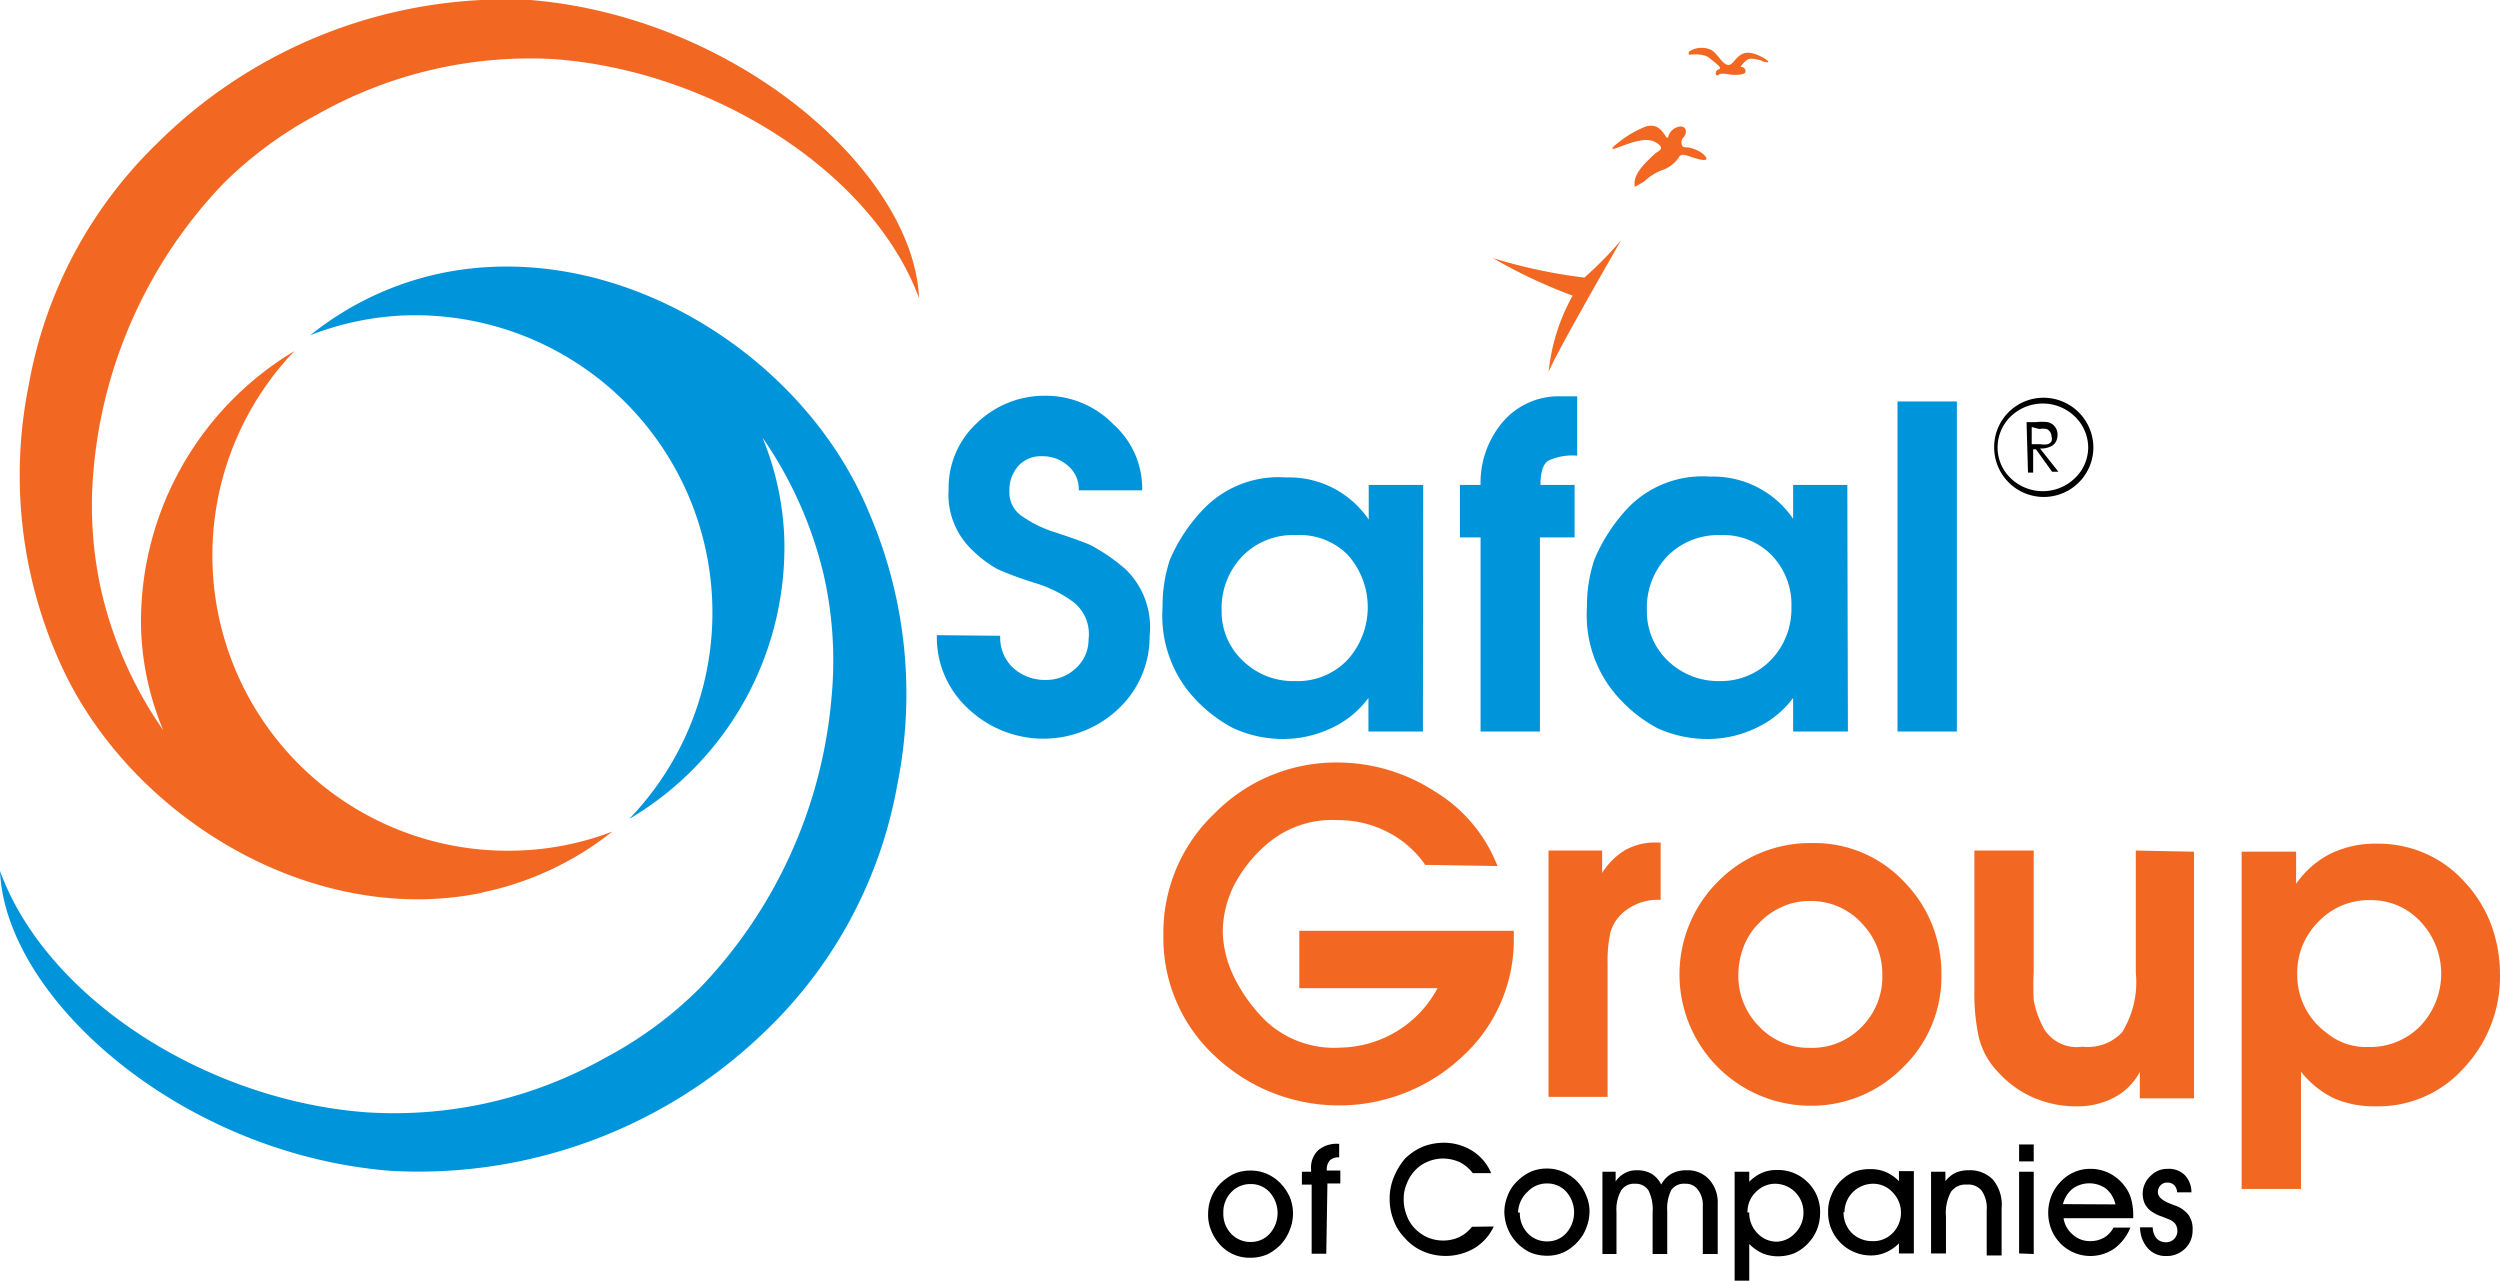 <svg xmlns="http://www.w3.org/2000/svg" viewBox="0 0 87.18 44.66">
  <defs>
    <style>
      .a, .c {
        fill: #f26822;
      }

      .a, .b {
        fill-rule: evenodd;
      }

      .b, .d {
        fill: #0095da;
      }
    </style>
  </defs>
  <g>
    <path class="a" d="M16.78,31.13A10.8,10.8,0,0,0,21.35,29a10.07,10.07,0,0,1-3.26.66,10.3,10.3,0,0,1-7.82-17.42,11,11,0,0,0-5.35,9.72,10,10,0,0,0,.77,3.5,14,14,0,0,1-2.14-4.78,13.62,13.62,0,0,1-.3-4.15A16.52,16.52,0,0,1,7.78,6.41,13.85,13.85,0,0,1,11.05,4,15.08,15.08,0,0,1,19.3,2.06c5.63.41,11.15,4,12.75,8.34C31.86,6,25.71.6,18.5,0A17.24,17.24,0,0,0,5.48,5,15.49,15.49,0,0,0,1,13.44,15.89,15.89,0,0,0,2,22.9c2.33,5.48,8.81,9.48,14.82,8.23"/>
    <path class="b" d="M15.42,9.52a10.82,10.82,0,0,0-4.6,2.17A10.13,10.13,0,0,1,14.1,11a10.37,10.37,0,0,1,7.84,17.56,11,11,0,0,0,5.41-9.78,10.15,10.15,0,0,0-.76-3.52,14.14,14.14,0,0,1,2.14,4.81A13.56,13.56,0,0,1,29,24.29a16.68,16.68,0,0,1-4.58,10.15,13.79,13.79,0,0,1-3.3,2.44,15,15,0,0,1-8.32,1.91C7.16,38.38,1.6,34.78,0,30.37c.19,4.48,6.36,9.89,13.63,10.46a17.38,17.38,0,0,0,13.13-4.94,15.71,15.71,0,0,0,4.53-8.52,16,16,0,0,0-1-9.53C28,12.32,21.48,8.28,15.42,9.52"/>
    <path class="a" d="M61.46,2.14s.24.07.2,0-.6-.42-.9-.26-.33.42-.52.38-.34-.38-.55-.51a.69.69,0,0,0-.32-.08.74.74,0,0,0-.48.14s0,.06,0,.09.48-.08.73.13.46.34.31.39-.11.28,0,.19.35,0,.53,0,.48,0,.4-.18-.26,0-.08-.21.27-.21.67-.1"/>
    <path class="a" d="M56.4,5s-.33.24-.09.18,1-.45,1.4-.23.14.3,0,.41C57.46,5.6,57,6,57,6.38c0,.07,0,.11,0,.13s.3-.15.37-.21A1.78,1.78,0,0,1,58,5.92a1.15,1.15,0,0,0,.55-.44c.05-.1.15-.09.26-.06s.55.2.67.15-.17-.35-.61-.43c-.15,0-.22,0-.23-.14a.23.23,0,0,1,.06-.2c.11-.13.13-.3,0-.37s-.44.05-.52.32-.2-.61-.88-.3A3.67,3.67,0,0,0,56.4,5"/>
    <path class="a" d="M52.06,9a18.31,18.31,0,0,0,3.19.68,13.19,13.19,0,0,0,1.28-1.3S54,12.77,54,13a6.9,6.9,0,0,1,.84-2.69A18,18,0,0,1,52.06,9"/>
    <path class="c" d="M80.11,34a2.48,2.48,0,0,0,1,2,2.16,2.16,0,0,0,1.49.51,2.44,2.44,0,0,0,1.81-.74,2.65,2.65,0,0,0,0-3.63,2.34,2.34,0,0,0-1.76-.75,2.42,2.42,0,0,0-1.8.75A2.51,2.51,0,0,0,80.11,34m-1.94-4.3h1.9v1.12a3.24,3.24,0,0,1,1.2-1.05,3.57,3.57,0,0,1,1.59-.35,4.11,4.11,0,0,1,1.71.34,4,4,0,0,1,1.38,1,4.52,4.52,0,0,1,.92,1.48A5,5,0,0,1,87.18,34a4.64,4.64,0,0,1-1.24,3.22,4,4,0,0,1-3.08,1.36,3.54,3.54,0,0,1-1.47-.28,3.28,3.28,0,0,1-1.15-.93v4.09H78.17Zm-1.66,0v8.6H74.62v-.92a2.13,2.13,0,0,1-.91.9,2.72,2.72,0,0,1-1.31.3,3.73,3.73,0,0,1-1.48-.3,3.57,3.57,0,0,1-1.23-.88A2.65,2.65,0,0,1,69,36.15a7.29,7.29,0,0,1-.15-1.63V29.66h2.07v4.22a9.41,9.41,0,0,0,0,1,3.39,3.39,0,0,0,.36,1,1.34,1.34,0,0,0,1.34.62A1.64,1.64,0,0,0,74,36a3.32,3.32,0,0,0,.48-2.08V29.66ZM61.34,32.19a2.32,2.32,0,0,0-.53.81,2.71,2.71,0,0,0-.19,1,2.5,2.5,0,0,0,.72,1.79,2.37,2.37,0,0,0,1.77.75,2.4,2.4,0,0,0,1.81-.73A2.47,2.47,0,0,0,65.64,34a2.56,2.56,0,0,0-.73-1.82,2.4,2.4,0,0,0-1.8-.76,2.24,2.24,0,0,0-1,.22A2.47,2.47,0,0,0,61.34,32.19ZM67.7,34a4.38,4.38,0,0,1-1.35,3.23,4.48,4.48,0,0,1-3.24,1.33,4.58,4.58,0,0,1-3.2-7.82,4.51,4.51,0,0,1,3.29-1.34,4.28,4.28,0,0,1,3.2,1.35A4.54,4.54,0,0,1,67.7,34ZM54,29.66h1.87v.78a2.46,2.46,0,0,1,.81-.8,2.15,2.15,0,0,1,1.07-.26h.16v2a1.85,1.85,0,0,0-1.19.35,1.44,1.44,0,0,0-.56.78,4.74,4.74,0,0,0-.1,1.1v4.64H54Zm-4.3.5A3.55,3.55,0,0,0,48.36,29a3.73,3.73,0,0,0-1.7-.4,3.48,3.48,0,0,0-2.39.76A4.78,4.78,0,0,0,43,30.94a3.68,3.68,0,0,0-.36,1.58A3.81,3.81,0,0,0,43,34a5.57,5.57,0,0,0,1.16,1.62,3.49,3.49,0,0,0,2.62.91,3.91,3.91,0,0,0,3.35-2.07H45.31v-2h7.48v.25A5.52,5.52,0,0,1,51,36.84a6.29,6.29,0,0,1-8.62,0,5.6,5.6,0,0,1-1.81-4.22,5.73,5.73,0,0,1,1.8-4.27,5.94,5.94,0,0,1,4.3-1.76,6.25,6.25,0,0,1,3.35,1,5.27,5.27,0,0,1,2.2,2.61Z"/>
    <path class="d" d="M66.17,14h2.07V25.51H66.17ZM60,18.66a2.49,2.49,0,0,0-1.86.74,2.61,2.61,0,0,0-.71,1.89,2.38,2.38,0,0,0,.74,1.76,2.53,2.53,0,0,0,1.8.7A2.43,2.43,0,0,0,61.77,23a2.57,2.57,0,0,0,.7-1.84,2.47,2.47,0,0,0-.7-1.81A2.36,2.36,0,0,0,60,18.66Zm4.44,6.85H62.53V24.34a3.4,3.4,0,0,1-1.3,1.05,3.9,3.9,0,0,1-1.65.38,4.22,4.22,0,0,1-1.79-.38A5,5,0,0,1,56.17,24a4.27,4.27,0,0,1-.83-2.82,5.13,5.13,0,0,1,.26-1.67,6.07,6.07,0,0,1,1.19-1.82,3.62,3.62,0,0,1,2.85-1.07,3.38,3.38,0,0,1,2.89,1.47V16.91h1.89ZM51.63,18.74h-.72V16.91h.72a3.27,3.27,0,0,1,.77-2.19,2.56,2.56,0,0,1,2-.9H55v2.07a2,2,0,0,0-1,.17c-.19.12-.28.4-.28.85h1.19v1.83H53.7v6.77H51.63Zm-6.45-.08a2.46,2.46,0,0,0-1.86.74,2.62,2.62,0,0,0-.72,1.89,2.35,2.35,0,0,0,.75,1.76,2.5,2.5,0,0,0,1.8.7A2.4,2.4,0,0,0,47,23a2.74,2.74,0,0,0,0-3.65A2.37,2.37,0,0,0,45.18,18.66Zm4.44,6.85h-1.9V24.34a3.36,3.36,0,0,1-1.29,1.05,3.93,3.93,0,0,1-1.65.38A4.19,4.19,0,0,1,43,25.39,5,5,0,0,1,41.36,24a4.27,4.27,0,0,1-.82-2.82,5.13,5.13,0,0,1,.26-1.67A5.87,5.87,0,0,1,42,17.72a3.62,3.62,0,0,1,2.85-1.07,3.35,3.35,0,0,1,2.88,1.47V16.91h1.9ZM34.88,22.17a1.44,1.44,0,0,0,.45,1.12,1.64,1.64,0,0,0,1.14.42,1.49,1.49,0,0,0,1.05-.41,1.34,1.34,0,0,0,.44-1A1.43,1.43,0,0,0,37.44,21a4.44,4.44,0,0,0-1.38-.68,12.43,12.43,0,0,1-1.27-.47A4.19,4.19,0,0,1,33.73,19a2.66,2.66,0,0,1-.65-1.94,3.07,3.07,0,0,1,1-2.32,3.39,3.39,0,0,1,2.4-.94,3.29,3.29,0,0,1,2.35,1,3,3,0,0,1,1,2.3H37.62a1.07,1.07,0,0,0-.38-.86,1.32,1.32,0,0,0-.91-.33,1.05,1.05,0,0,0-.82.34,1.26,1.26,0,0,0-.31.86,1,1,0,0,0,.41.87,4.2,4.2,0,0,0,1.24.6c.56.19,1,.34,1.2.44a6.35,6.35,0,0,1,1.2.83,2.81,2.81,0,0,1,.84,2.32A3.45,3.45,0,0,1,39,24.72a3.81,3.81,0,0,1-5.23,0,3.37,3.37,0,0,1-1.1-2.57Z"/>
    <path d="M74.59,42.8h.48a.6.6,0,0,0,.13.38.43.43,0,0,0,.32.14.39.39,0,0,0,.41-.39.45.45,0,0,0-.08-.26.6.6,0,0,0-.27-.17l-.17-.07a1.36,1.36,0,0,1-.39-.19.72.72,0,0,1-.23-.27.86.86,0,0,1-.07-.36A.85.85,0,0,1,75,41a.81.81,0,0,1,.6-.24.79.79,0,0,1,.58.21.87.87,0,0,1,.24.61h-.5a.38.38,0,0,0-.1-.25.33.33,0,0,0-.25-.09.29.29,0,0,0-.23.1.32.32,0,0,0-.09.23c0,.16.14.29.42.4l.18.07a1,1,0,0,1,.47.33.85.85,0,0,1,.14.53.87.87,0,0,1-.26.64.9.9,0,0,1-.66.26.82.82,0,0,1-.64-.27,1.09,1.09,0,0,1-.27-.74m-2.67-.31a.92.92,0,0,0,.33.58.88.88,0,0,0,.61.22.94.94,0,0,0,.47-.12.86.86,0,0,0,.33-.35h.59a1.68,1.68,0,0,1-.56.73,1.47,1.47,0,0,1-1.89-.19,1.57,1.57,0,0,1-.31-.49,1.6,1.6,0,0,1,0-1.14,1.5,1.5,0,0,1,.3-.48,1.41,1.41,0,0,1,.49-.36,1.37,1.37,0,0,1,.58-.12,1.47,1.47,0,0,1,.71.18,1.55,1.55,0,0,1,.53.49,1.28,1.28,0,0,1,.19.43,2.15,2.15,0,0,1,.06.53v.09ZM73.77,42a1,1,0,0,0-.33-.55,1,1,0,0,0-1.16,0,1,1,0,0,0-.34.54Zm-3.36,1.71V40.86h.51v2.87Zm.51-3.21h-.51v-.59h.51Zm-3.06,3.21h-.52V40.86h.5v.33a1,1,0,0,1,.35-.29,1.06,1.06,0,0,1,.45-.09,1.11,1.11,0,0,1,.86.33,1.37,1.37,0,0,1,.3,1v1.64h-.52V42.21a1.07,1.07,0,0,0-.17-.68.59.59,0,0,0-.52-.22.61.61,0,0,0-.56.26,1.56,1.56,0,0,0-.17.86Zm-1.64,0v-.35a1.51,1.51,0,0,1-.45.31,1.27,1.27,0,0,1-.52.11,1.49,1.49,0,0,1-1.5-1.52,1.38,1.38,0,0,1,.11-.57,1.5,1.5,0,0,1,.3-.48,1.56,1.56,0,0,1,.48-.34,1.5,1.5,0,0,1,.58-.1,1.33,1.33,0,0,1,.54.1,1.42,1.42,0,0,1,.46.32v-.35h.52v2.87Zm-1.93-1.45a1,1,0,0,0,.28.73,1,1,0,0,0,.71.29A.93.93,0,0,0,66,43a1,1,0,0,0,.29-.7,1,1,0,0,0-.29-.72.91.91,0,0,0-.68-.3,1,1,0,0,0-1,1ZM61,43.38v1.28h-.51v-3.8H61v.35a1.47,1.47,0,0,1,.44-.31,1.3,1.3,0,0,1,.52-.1,1.46,1.46,0,0,1,1.08.43,1.43,1.43,0,0,1,.43,1.08,1.56,1.56,0,0,1-.11.57,1.56,1.56,0,0,1-.78.82,1.55,1.55,0,0,1-.59.11,1.41,1.41,0,0,1-.54-.11A1.53,1.53,0,0,1,61,43.38Zm0-1.1a1,1,0,0,0,.28.72.92.92,0,0,0,.69.3A.91.91,0,0,0,62.6,43a1,1,0,0,0,.29-.7,1,1,0,0,0-.29-.73,1,1,0,0,0-.7-.29.93.93,0,0,0-.67.29A.94.94,0,0,0,60.94,42.28Zm-3.37,0a1.49,1.49,0,0,0-.14-.76.52.52,0,0,0-.47-.24.53.53,0,0,0-.49.24,1.33,1.33,0,0,0-.16.74v1.47h-.49V40.86h.46v.34a.88.88,0,0,1,.32-.29.8.8,0,0,1,.41-.1,1,1,0,0,1,.52.12.91.91,0,0,1,.34.38.94.94,0,0,1,.36-.38,1.07,1.07,0,0,1,.53-.12,1,1,0,0,1,.78.32,1.18,1.18,0,0,1,.3.85v1.75h-.52V42.06a.86.86,0,0,0-.17-.57.51.51,0,0,0-.44-.21.54.54,0,0,0-.49.22,1.44,1.44,0,0,0-.14.73v1.5h-.51Zm-5.17,0a1.48,1.48,0,0,1,.11-.57,1.34,1.34,0,0,1,.3-.48,1.72,1.72,0,0,1,.49-.36,1.38,1.38,0,0,1,.56-.12,1.4,1.4,0,0,1,.58.11,1.57,1.57,0,0,1,.49.33,1.54,1.54,0,0,1,.32.49,1.38,1.38,0,0,1,.12.56,1.56,1.56,0,0,1-.11.57,1.44,1.44,0,0,1-.3.49,1.59,1.59,0,0,1-.49.37,1.4,1.4,0,0,1-.58.12,1.58,1.58,0,0,1-.58-.11,1.59,1.59,0,0,1-.91-1.4Zm.54,0a1,1,0,0,0,.27.72.91.91,0,0,0,.68.29.88.88,0,0,0,.67-.29,1.09,1.09,0,0,0,0-1.44.88.88,0,0,0-.67-.29.91.91,0,0,0-.68.29A1,1,0,0,0,52.94,42.29Zm-.91.49a1.74,1.74,0,0,1-.68.76,2,2,0,0,1-1.8.1,1.8,1.8,0,0,1-.65-.49,1.67,1.67,0,0,1-.37-.61,2,2,0,0,1-.13-.73,1.94,1.94,0,0,1,.15-.76A2.3,2.3,0,0,1,49,40.4a2,2,0,0,1,.61-.41,2,2,0,0,1,.73-.14,1.87,1.87,0,0,1,1,.28,1.69,1.69,0,0,1,.66.78h-.64a1.35,1.35,0,0,0-.45-.38,1.47,1.47,0,0,0-.6-.13,1.35,1.35,0,0,0-.52.11,1.21,1.21,0,0,0-.43.29,1.35,1.35,0,0,0-.3.47,1.31,1.31,0,0,0-.11.54,1.47,1.47,0,0,0,.1.56,1.27,1.27,0,0,0,.28.46,1.42,1.42,0,0,0,.45.32,1.4,1.4,0,0,0,.53.11,1.37,1.37,0,0,0,.58-.12,1.29,1.29,0,0,0,.44-.36Zm-5.84.95h-.51V41.31h-.34v-.45h.32v-.09a.83.83,0,0,1,.25-.66,1,1,0,0,1,.73-.22v.47h0a.42.42,0,0,0-.33.11.47.47,0,0,0-.1.35v0h.47v.45h-.45ZM42.13,42.3a1.5,1.5,0,0,1,.4-1,1.88,1.88,0,0,1,.49-.36,1.39,1.39,0,0,1,.57-.12,1.43,1.43,0,0,1,.58.11,1.53,1.53,0,0,1,.48.33,1.76,1.76,0,0,1,.33.49,1.51,1.51,0,0,1,0,1.13,1.59,1.59,0,0,1-.29.49,1.71,1.71,0,0,1-.49.37,1.48,1.48,0,0,1-.59.12,1.38,1.38,0,0,1-1.06-.45,1.64,1.64,0,0,1-.31-.49A1.44,1.44,0,0,1,42.13,42.3Zm.53,0a1,1,0,0,0,.27.72.92.92,0,0,0,.68.29.88.88,0,0,0,.67-.29,1.09,1.09,0,0,0,0-1.44.88.88,0,0,0-.67-.29.92.92,0,0,0-.68.29A1,1,0,0,0,42.66,42.29Z"/>
    <path d="M70.67,14.72H71a1.71,1.71,0,0,1,.4,0,.41.41,0,0,1,.25.15.43.43,0,0,1,.1.29.49.49,0,0,1-.06.25.42.42,0,0,1-.2.17.82.82,0,0,1-.35.06l.64.81h-.22L71,15.67h-.1v.81h-.18Zm.18.17v.6h.3a.74.74,0,0,0,.26,0,.27.27,0,0,0,.13-.1.26.26,0,0,0,0-.17.29.29,0,0,0-.17-.26.74.74,0,0,0-.26,0Z"/>
    <path d="M72.36,14.53a1.61,1.61,0,0,0-2.25,0,1.51,1.51,0,0,0-.45,1.07,1.48,1.48,0,0,0,.45,1.07,1.61,1.61,0,0,0,2.25,0,1.49,1.49,0,0,0,.46-1.07,1.52,1.52,0,0,0-.46-1.07m-1.12-.66A1.74,1.74,0,0,1,73,15.6a1.73,1.73,0,1,1-3.46,0,1.72,1.72,0,0,1,1.73-1.73Z"/>
  </g>
</svg>
